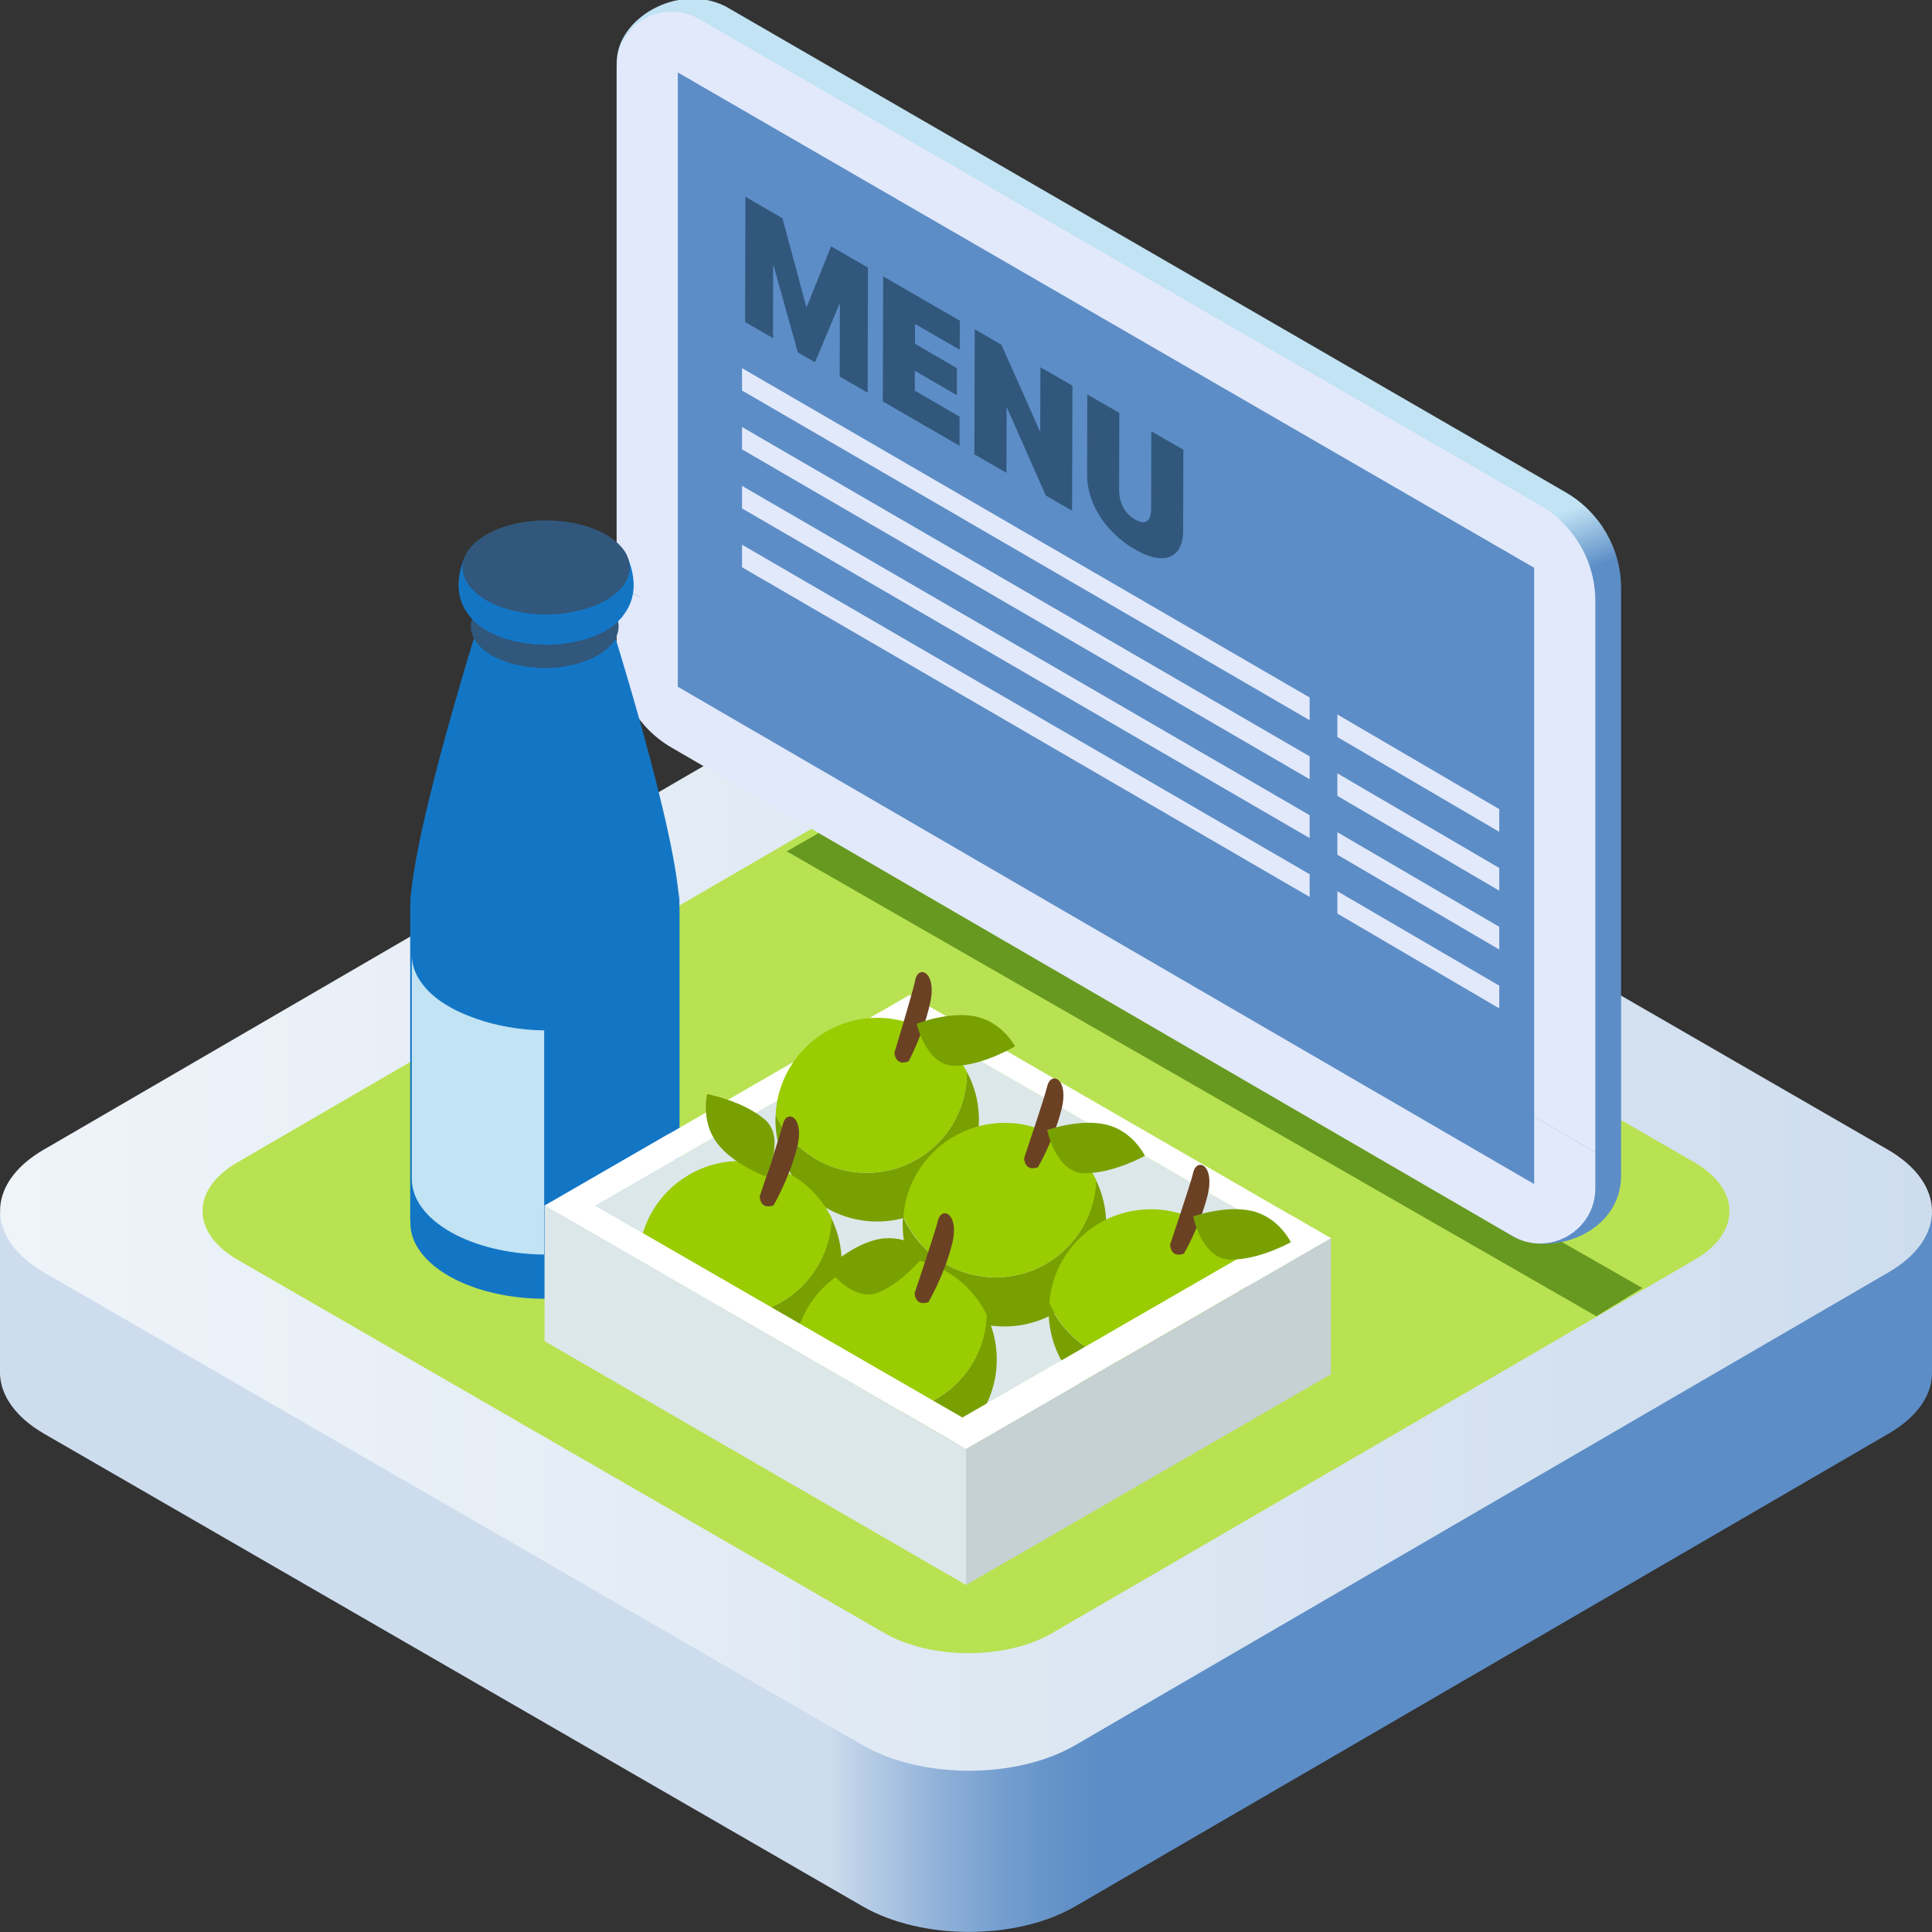 <?xml version="1.0" encoding="utf-8"?>
<!-- Generator: Adobe Illustrator 26.2.1, SVG Export Plug-In . SVG Version: 6.00 Build 0)  -->
<svg version="1.1" xmlns="http://www.w3.org/2000/svg" xmlns:xlink="http://www.w3.org/1999/xlink" x="0px" y="0px"
	 viewBox="0 0 1080 1080" enable-background="new 0 0 1080 1080" xml:space="preserve">
<rect x="0" y="0" width="1080" height="1080" fill="#333333" stroke="none"/>
<g id="Background">
	<linearGradient id="SVGID_1_" gradientUnits="userSpaceOnUse" x1="462.991" y1="879.115" x2="615.519" y2="879.115">
		<stop  offset="0" style="stop-color:#CEDDEE"/>
		<stop  offset="9.347320e-02" style="stop-color:#BED2E8"/>
		<stop  offset="0.376" style="stop-color:#94B4DA"/>
		<stop  offset="0.631" style="stop-color:#759FCF"/>
		<stop  offset="0.848" style="stop-color:#6392C8"/>
		<stop  offset="1" style="stop-color:#5C8DC6"/>
	</linearGradient>
	<path fill="url(#SVGID_1_)" d="M1080,766.3L1080,766.3l0-88L0,678.2l0,90c0.5,12.1,8.8,24.1,24.7,33.3l457.6,264.2
		c32.9,19,86,19,118.7,0l454.6-264.2C1072.4,791.8,1080.5,779,1080,766.3z"/>
	<g>
		
			<linearGradient id="SVGID_00000181074327019480081440000002581883423507165602_" gradientUnits="userSpaceOnUse" x1="0" y1="676.994" x2="1080" y2="676.994">
			<stop  offset="0" style="stop-color:#EFF4F9"/>
			<stop  offset="1" style="stop-color:#CEDDEE"/>
		</linearGradient>
		<path fill="url(#SVGID_00000181074327019480081440000002581883423507165602_)" d="M1055.2,642.6c32.9,19,33.1,49.8,0.4,68.7
			L601,975.6c-32.7,19-85.8,19-118.7,0L24.8,711.4c-32.9-19-33-49.8-0.4-68.7L479,378.4c32.7-19,85.8-19,118.7,0L1055.2,642.6z"/>
	</g>
</g>
<g id="Screen">
	<g>
		<path fill="#B8E252" d="M947.2,649.8c26,15,26.1,39.3,0.3,54.3L588.2,912.9c-25.8,15-67.8,15-93.8,0L132.8,704.2
			c-26-15-26.1-39.3-0.3-54.3l359.3-208.8c25.8-15,67.8-15,93.8,0L947.2,649.8z"/>
	</g>
	<polygon fill="#679920" points="465.5,461.2 439.8,475.9 892.4,735.8 918.1,720 	"/>
	<g>
		<g>
			
				<linearGradient id="SVGID_00000082337019808214654790000004639598681181198007_" gradientUnits="userSpaceOnUse" x1="645.781" y1="376.235" x2="658.75" y2="409.156">
				<stop  offset="0" style="stop-color:#C1E3F4"/>
				<stop  offset="1" style="stop-color:#5C8DC6"/>
			</linearGradient>
			<path fill="url(#SVGID_00000082337019808214654790000004639598681181198007_)" d="M344.8,34.5l14.3,322.9
				c0,22,11.7,42.4,30.7,53.4l455.5,280.1c20.6,12,60.9-0.9,60.9-33.9V328.8c0-22.1-11.8-42.4-30.8-53.5L405.5,3.5
				C378.5-9.9,344.8,10.7,344.8,34.5z"/>
			<g>
				<path fill="#E2E9FB" d="M344.7,326.3v38.2c0,22,11.7,42.4,30.7,53.4l470,273c20.6,12,46.4-2.9,46.4-26.7v-20.1L344.7,326.3z"/>
				<path fill="#E2E9FB" d="M891.8,336c0-22.1-11.8-42.4-30.8-53.5L391,10.7c-20.6-11.9-46.3,2.9-46.3,26.7v288.9l547.1,317.8V336z"
					/>
			</g>
			<polygon fill="#5C8DC6" points="378.9,40.5 378.9,383.9 857.6,661.9 857.6,317.4 			"/>
		</g>
		<g>
			<polygon fill="#E2E9FB" points="732.1,389.9 732.1,402.6 414.8,218.3 414.8,205.8 			"/>
		</g>
		<g>
			<polygon fill="#E2E9FB" points="838.1,452.3 838.1,465 747.6,412 747.6,399.4 			"/>
		</g>
		<g>
			<polygon fill="#E2E9FB" points="732.1,422.8 732.1,435.6 414.8,251.2 414.8,238.7 			"/>
		</g>
		<g>
			<polygon fill="#E2E9FB" points="838.1,485.2 838.1,497.9 747.6,444.9 747.6,432.3 			"/>
		</g>
		<g>
			<polygon fill="#E2E9FB" points="732.1,455.7 732.1,468.5 414.8,284.2 414.8,271.6 			"/>
		</g>
		<g>
			<polygon fill="#E2E9FB" points="838.1,518.1 838.1,530.8 747.6,477.8 747.6,465.2 			"/>
		</g>
		<g>
			<polygon fill="#E2E9FB" points="732.1,488.7 732.1,501.4 414.8,317.1 414.8,304.5 			"/>
		</g>
		<g>
			<polygon fill="#E2E9FB" points="838.1,551 838.1,563.7 747.6,510.7 747.6,498.2 			"/>
		</g>
	</g>
	<g>
		<g>
			<g enable-background="new    ">
				<defs>
					<polygon id="SVGID_00000009565680829517411650000012055851589103737496_" enable-background="new    " points="416.5,181.2 
						416.7,110 661.5,251.4 661.3,322.6 					"/>
				</defs>
				<clipPath id="SVGID_00000160154063673297463670000012230549987225426079_">
					<use xlink:href="#SVGID_00000009565680829517411650000012055851589103737496_"  overflow="visible"/>
				</clipPath>
				<g clip-path="url(#SVGID_00000160154063673297463670000012230549987225426079_)">
					<g>
						<g>
							<g>
								<polyline fill="#31577C" points="485.2,149.6 464.6,137.7 451,171.5 450.7,171.4 437.4,122 416.7,110 416.5,180 432.1,189 
									432.2,148.5 432.5,148.6 446,197 455.6,202.5 469.3,169.8 469.5,170 469.4,210.5 485,219.5 485.2,149.6 								"/>
								<polyline fill="#31577C" points="536.6,179.3 493.7,154.5 493.5,224.4 536.4,249.2 536.4,232.9 511.4,218.4 511.4,207.3 
									534.9,220.9 534.9,205.8 511.5,192.2 511.5,181.1 536.5,195.5 536.6,179.3 								"/>
								<polyline fill="#31577C" points="599.5,215.6 581.6,205.3 581.5,241 581.2,240.8 559.8,192.7 544.9,184.1 544.7,254 
									562.6,264.3 562.7,228 563,228.1 584.6,277 599.3,285.5 599.5,215.6 								"/>
								<path fill="#31577C" d="M661.5,251.4l-17.9-10.3l-0.1,43c0,3.7-0.8,6.1-2.3,7.2c-1.5,1.1-3.7,0.8-6.7-0.9
									c-2.9-1.7-5.1-3.9-6.6-6.8c-1.5-2.9-2.3-6.1-2.3-9.8l0.1-43l-17.9-10.3l-0.1,45c0,5.3,1.1,10.5,3.3,15.8
									c2.2,5.2,5.3,10.1,9.4,14.5c4,4.5,8.7,8.2,14,11.3c5.4,3.1,10.1,4.8,14.2,4.9c4,0.2,7.2-1.1,9.4-3.7
									c2.2-2.6,3.4-6.6,3.4-11.9L661.5,251.4"/>
							</g>
						</g>
					</g>
				</g>
			</g>
		</g>
	</g>
</g>
<g id="Food">
	<g>
		<g>
			<path fill="#1376C5" d="M338.4,338.6l-9.3-1.7v-8.9l-24.6,4.5l-24.6-4.5v8.9l-9.3,1.7c0,0-41.3,128.9-41.3,169.7
				c0,40.8,0,174.1,0,174.1H280h49.1h50.7c0,0,0-133.3,0-174.1C379.8,467.5,338.4,338.6,338.4,338.6z"/>
			<path fill="#1376C5" d="M379.8,683.7c0,23.4-33.7,42.3-75.2,42.3c-41.5,0-75.2-19-75.2-42.3c0-23.4,33.7-42.3,75.2-42.3
				C346.1,641.3,379.8,660.3,379.8,683.7z"/>
			<path fill="#31577C" d="M345.8,350.2c0,12.8-18.5,23.2-41.3,23.2c-22.8,0-41.3-10.4-41.3-23.2c0-12.8,18.5-23.2,41.3-23.2
				C327.3,326.9,345.8,337.3,345.8,350.2z"/>
			<g>
				<path fill="#1376C5" d="M345.6,347.2c1.2-1.2,2.3-2.3,3.1-3.6c12.3-16.1,0.2-35.8,0.2-35.8c-5.8-0.2-9.8,2.6-12.5,6.8
					c-8.3-4.2-19.1-6.8-31.2-6.8c-12,0-22.9,2.6-31.1,6.8c-2.7-4.2-6.7-7-12.5-6.8c0,0-12,19.6,0.2,35.7c1,1.4,2.1,2.7,3.5,4
					c0.3,0.3,0.4,0.5,0.7,0.8c0.1,0,0.1,0.1,0.2,0.1c8.3,7.2,22.7,12,39.2,12c16.4,0,30.8-4.8,39.1-12c0.1-0.1,0.2-0.1,0.2-0.1
					C345.1,348,345.3,347.6,345.6,347.2z"/>
				<path fill="#31577C" d="M352,317.2c0,14.5-20.9,26.3-46.7,26.3s-46.7-11.8-46.7-26.3c0-14.5,20.9-26.3,46.7-26.3
					S352,302.7,352,317.2z"/>
			</g>
			<g>
				<path fill="#1376C5" d="M379.8,498.2c0,23.4-33.7,42.3-75.2,42.3s-75.2-19-75.2-42.3v184.2h150.4L379.8,498.2L379.8,498.2z"/>
			</g>
		</g>
		<path fill="#C1E3F4" d="M266.3,569.5c-4.3-1.5-8.3-3.2-12-5c-3.7-2-7.2-4.1-10.2-6.4c-8.7-6.9-13.9-15.2-13.9-24.3V659
			c0,23.1,33,41.9,74,42.3V576C290.3,575.8,277.4,573.4,266.3,569.5z"/>
	</g>
	<g>
		<polygon fill="#DCE7E9" points="510.5,571.4 332.8,674 538,792.4 715.6,689.8 		"/>
		<path fill="#FFFFFF" d="M508.4,556.2L304.4,674L540,810l204-117.8L508.4,556.2z M538,792.4L332.8,674l177.7-102.6l205.1,118.4
			L538,792.4z"/>
		<g>
			<g>
				<path fill="#78A001" d="M479.2,655.4c30.9,2.9,58.2-19.8,61.1-50.7c0.2-1.9,0.2-3.7,0.2-5.5c4,7.4,6.4,15.8,6.7,24.8
					c1.1,31.4-23.5,57.7-54.9,58.8c-31.4,1.1-57.7-23.5-58.8-54.9c-0.1-1.5,0-3,0.1-4.6C441.9,640.8,458.7,653.5,479.2,655.4z"/>
				<path fill="#99CC01" d="M479.2,655.4c-20.5-1.9-37.4-14.7-45.6-32.1c1.3-29.3,24.9-53.2,54.8-54.3c22.4-0.8,42.2,11.6,52.1,30.1
					c0,1.8-0.1,3.7-0.2,5.5C537.5,635.6,510.1,658.3,479.2,655.4z"/>
			</g>
			<path fill="#6B4124" d="M507.9,593.3c0,0,8.3-15.3,12.1-32.8c3.8-17.5-6.8-21.4-8.4-12.5c-1.1,5.8-11.6,40.5-11.6,40.5
				S500.3,596.2,507.9,593.3z"/>
			<path fill="#78A001" d="M512.4,572.3c0,0,18-7.2,32.9-4.1c15,3.1,22.1,16.7,22.1,16.7s-17.5,10.6-33.5,10.9
				S512.4,572.3,512.4,572.3z"/>
		</g>
		<g>
			<g>
				<path fill="#78A001" d="M549.4,713.6c30.8,4,58.9-17.8,62.8-48.5c0.2-1.9,0.4-3.7,0.4-5.5c3.7,7.5,5.8,16,5.8,25
					c0,31.4-25.5,56.9-56.9,56.9c-31.4,0-56.9-25.5-56.9-56.9c0-1.5,0.1-3,0.2-4.5C512.5,697.7,528.9,711,549.4,713.6z"/>
				<path fill="#99CC01" d="M549.4,713.6c-20.5-2.6-36.9-16-44.4-33.6c2.3-29.3,26.8-52.3,56.7-52.3c22.4,0,41.8,13,51.1,31.9
					c-0.1,1.8-0.2,3.7-0.4,5.5C608.3,695.9,580.1,717.6,549.4,713.6z"/>
			</g>
			<path fill="#6B4124" d="M580.2,652.5c0,0,8.8-15,13.2-32.4c4.4-17.4-6-21.6-8-12.8c-1.3,5.7-12.9,40.1-12.9,40.1
				S572.5,655.2,580.2,652.5z"/>
			<path fill="#78A001" d="M585.4,631.7c0,0,18.2-6.6,33.1-3c14.9,3.6,21.5,17.4,21.5,17.4s-17.9,10-33.8,9.7
				C590.1,655.6,585.4,631.7,585.4,631.7z"/>
		</g>
		<g>
			<g>
				<path fill="#78A001" d="M631,761.9c30.8,4,58.9-17.8,62.8-48.5c0.2-1.9,0.4-3.7,0.4-5.5c3.7,7.5,5.8,16,5.8,25
					c0,31.4-25.5,56.9-56.9,56.9c-31.4,0-56.9-25.5-56.9-56.9c0-1.5,0.1-3,0.2-4.5C594.1,746,610.5,759.3,631,761.9z"/>
				<path fill="#99CC01" d="M631,761.9c-20.5-2.6-36.9-16-44.4-33.6c2.3-29.3,26.8-52.3,56.7-52.3c22.4,0,41.8,13,51.1,31.9
					c-0.1,1.8-0.2,3.7-0.4,5.5C689.9,744.2,661.7,765.9,631,761.9z"/>
			</g>
			<path fill="#6B4124" d="M661.8,700.8c0,0,8.8-15,13.2-32.4c4.4-17.4-6-21.6-8-12.8c-1.3,5.7-12.9,40.1-12.9,40.1
				S654.1,703.5,661.8,700.8z"/>
		</g>
		<g>
			<g>
				<path fill="#78A001" d="M401.5,734.9c30.8,4,58.9-17.8,62.8-48.5c0.2-1.9,0.4-3.7,0.4-5.5c3.7,7.5,5.8,16,5.8,25
					c0,31.4-25.5,56.9-56.9,56.9c-31.4,0-56.9-25.5-56.9-56.9c0-1.5,0.1-3,0.2-4.5C364.7,719,381.1,732.3,401.5,734.9z"/>
				<path fill="#99CC01" d="M401.5,734.9c-20.4-2.6-36.9-16-44.4-33.6c2.3-29.3,26.8-52.3,56.7-52.3c22.4,0,41.8,13,51.1,31.9
					c-0.1,1.8-0.2,3.7-0.4,5.5C460.4,717.1,432.3,738.9,401.5,734.9z"/>
			</g>
			<path fill="#6B4124" d="M432.4,673.8c0,0,8.8-15,13.2-32.4c4.4-17.4-6-21.6-8-12.8c-1.3,5.7-12.9,40.1-12.9,40.1
				S424.6,676.5,432.4,673.8z"/>
			<path fill="#78A001" d="M428,657.6c0,0-18.2-6.6-27.3-18.8c-9.1-12.3-5.4-27.2-5.4-27.2s20.1,3.8,32.2,14.2
				C439.6,636.2,428,657.6,428,657.6z"/>
		</g>
		<g>
			<g>
				<path fill="#78A001" d="M488.2,789c30.8,4,58.9-17.8,62.8-48.5c0.2-1.9,0.4-3.7,0.4-5.5c3.7,7.5,5.8,16,5.8,25
					c0,31.4-25.5,56.9-56.9,56.9c-31.4,0-56.9-25.5-56.9-56.9c0-1.5,0.1-3,0.2-4.5C451.3,773.1,467.7,786.4,488.2,789z"/>
				<path fill="#99CC01" d="M488.2,789c-20.4-2.6-36.9-16-44.4-33.6c2.3-29.3,26.8-52.3,56.7-52.3c22.4,0,41.8,13,51.1,31.9
					c-0.1,1.8-0.2,3.7-0.4,5.5C547.1,771.2,518.9,793,488.2,789z"/>
			</g>
			<path fill="#6B4124" d="M519,727.9c0,0,8.8-15,13.2-32.4c4.4-17.4-6-21.6-8-12.8c-1.3,5.7-12.9,40.1-12.9,40.1
				S511.3,730.5,519,727.9z"/>
			<path fill="#78A001" d="M462.6,708.8c0,0,14-13.4,29-16.2c15-2.7,26.7,7.2,26.7,7.2s-12.3,16.4-27,22.6
				C476.6,728.6,462.6,708.8,462.6,708.8z"/>
		</g>
		<path fill="#FFFFFF" d="M721.3,679.1c-3.5,2.8-7.2,5.4-11,7.7l5.4,3.1L538,792.4L332.8,674l44.9-25.9c-1.1-4.8-2.6-9.4-3.9-14.2
			L304.4,674L540,810l204-117.8L721.3,679.1z"/>
		<polygon fill="#DCE7E9" points="540,886 304.4,749.7 304.4,673.7 540,810 		"/>
		<polygon fill="#C5D1D3" points="540,886 744,768.2 744,692.2 540,810 		"/>
		<path fill="#78A001" d="M667,680c0,0,18.2-6.6,33.1-3c14.9,3.6,21.5,17.4,21.5,17.4s-17.9,10-33.8,9.7
			C671.7,703.9,667,680,667,680z"/>
	</g>
</g>
</svg>
